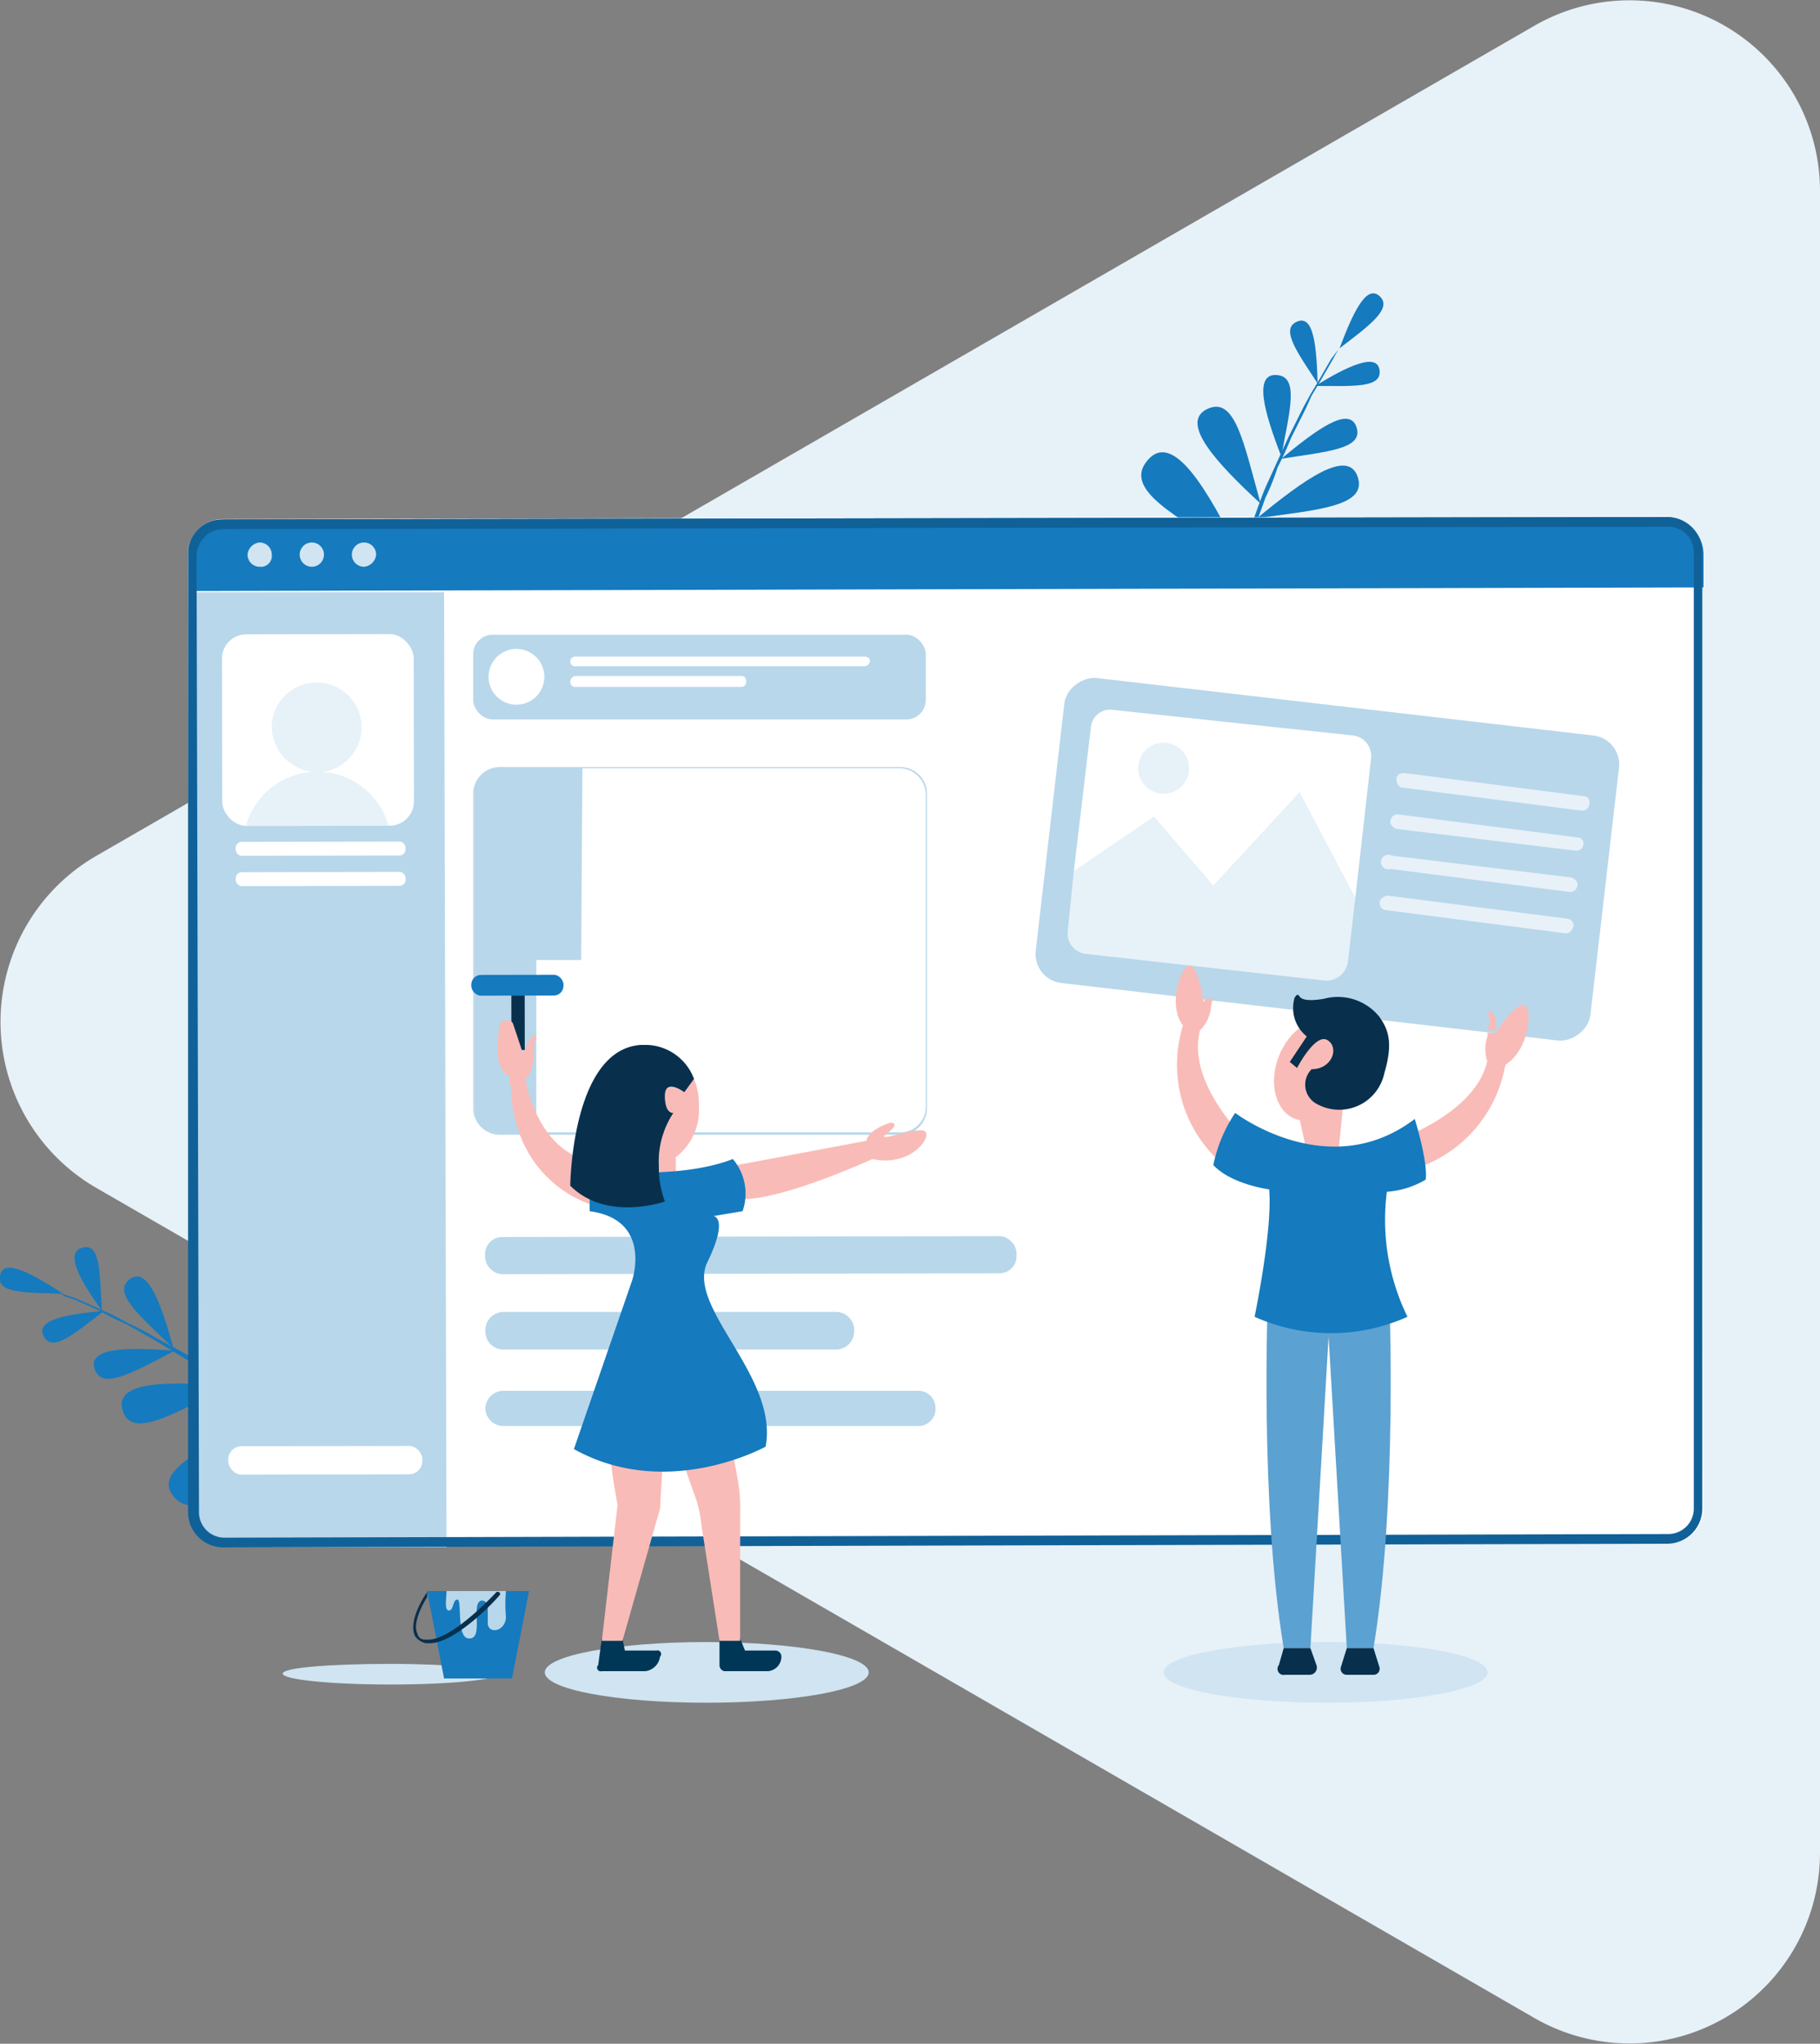 <?xml version="1.0" encoding="UTF-8"?> <svg xmlns="http://www.w3.org/2000/svg" xmlns:xlink="http://www.w3.org/1999/xlink" viewBox="0 0 150 168.4"><rect x="0" y="0" width="150" height="168.4" fill="#808080" stroke="none"/><defs><style>.cls-1{fill:none;}.cls-2{fill:#e7f1f8;}.cls-3,.cls-4{fill:#157abe;}.cls-4{fill-rule:evenodd;}.cls-5{fill:#fff;}.cls-6{fill:#b8d7eb;}.cls-7{fill:#106198;}.cls-8{fill:#d0e4f2;}.cls-9{fill:#b9d7eb;}.cls-10{fill:#08304c;}.cls-11{fill:#f2be9c;}.cls-12{fill:#f9bbb7;}.cls-13{fill:#003757;}.cls-14{fill:#e8f1f8;}.cls-15{fill:#5ba1d1;}.cls-16{clip-path:url(#clip-path);}</style><clipPath id="clip-path"><rect class="cls-1" x="18.3" y="52.2" width="15.8" height="15.79" rx="2" transform="translate(-0.1 0.1) rotate(-0.1)"></rect></clipPath></defs><title>Patient Portal-c</title><g id="Layer_2" data-name="Layer 2"><path class="cls-2" d="M7.8,70.6,126.5,2.1A15.7,15.7,0,0,1,150,15.7v137a15.7,15.7,0,0,1-23.5,13.6L7.8,97.8A15.8,15.8,0,0,1,7.8,70.6Z"></path><path class="cls-3" d="M27,119.8l-.9-.7-2.7-2-1.7-1.3-2-1.4-2.2-1.5-2.3-1.4-2.4-1.3a25.3,25.3,0,0,0-2.3-1.2l-1.1-.6-1.1-.5-2-.9-.9-.3-.9-.3-.7-.3-.6-.2-.9-.2h0l.9.3.6.2.7.2a2,2,0,0,1,.8.4l.9.3,2,.9,1.1.6,1.1.5,2.3,1.3,2.3,1.4,2.3,1.4,2.1,1.5,2,1.4,1.8,1.3,2.5,2.1,1,.8Z"></path><path class="cls-4" d="M5.2,106.6c-2.5-1.6-4.9-3-5.2-1.5S2.1,106.5,5.2,106.6Z"></path><path class="cls-4" d="M8.6,108c-3,.3-5.7.7-5,2.1S6.1,109.9,8.6,108Z"></path><path class="cls-4" d="M8.4,108c-1.8-2.5-3.1-4.8-1.6-5.2S8.2,104.9,8.4,108Z"></path><path class="cls-4" d="M14.3,111.1c-1-3.6-2.1-6.8-3.6-5.7S11.5,108.4,14.3,111.1Z"></path><path class="cls-4" d="M14.4,111.3c-3.8-.3-7.2-.3-6.6,1.5S10.9,113.1,14.4,111.3Z"></path><path class="cls-4" d="M17.9,113.4c1-5,1.6-9.4-.9-8.9S16.1,108.5,17.9,113.4Z"></path><path class="cls-4" d="M18.8,114.2c-5-.4-9.4-.4-8.7,2S14.2,116.6,18.8,114.2Z"></path><path class="cls-4" d="M22.9,116.8c-5.7,2.1-10.6,4.4-8.5,6.6S19,121.7,22.9,116.8Z"></path><path class="cls-4" d="M21.8,116c-1-6.1-1.5-11.7,1.6-11S24.2,110.1,21.8,116Z"></path><path class="cls-3" d="M100.2,52.1s.1-.5.3-1.2.6-1.9,1-3.2.5-1.3.7-2.1l.9-2.3c.3-.7.6-1.6.9-2.4s.7-1.6,1.1-2.5l1.1-2.4,1.2-2.4.6-1.1.6-1,1.1-1.9.6-.8.5-.7.4-.6.4-.6.6-.7.2-.2-.2.2-.6.8-.3.5-.5.6-.5.7-.5.9-1.1,1.9-.6,1-.5,1.1-1.2,2.4a25.6,25.6,0,0,1-1.1,2.4,18.6,18.6,0,0,1-1,2.5l-.9,2.5c-.3.8-.5,1.6-.8,2.3l-.6,2.1c-.4,1.3-.7,2.3-.9,3.1a6.4,6.4,0,0,1-.4,1.2Z"></path><path class="cls-4" d="M110.4,28.7c1.1-2.9,2.2-5.3,3.3-4.3S112.9,26.8,110.4,28.7Z"></path><path class="cls-4" d="M108.4,31.8c2.6-1.6,5.1-2.8,5.3-1.3S111.5,31.8,108.4,31.8Z"></path><path class="cls-4" d="M108.6,31.6c-.1-3-.3-5.7-1.7-5.1S106.9,29,108.6,31.6Z"></path><path class="cls-4" d="M105.6,37.6c-1.4-3.6-2.3-6.8-.4-6.7S106.3,33.8,105.6,37.6Z"></path><path class="cls-4" d="M105.6,37.8c2.9-2.4,5.6-4.4,6.2-2.6S109.4,37.2,105.6,37.8Z"></path><path class="cls-4" d="M103.9,41.5c-3.7-3.4-6.7-6.7-4.4-7.8S102.5,36.5,103.9,41.5Z"></path><path class="cls-4" d="M103.6,42.7c3.9-3.2,7.5-5.8,8.3-3.4S108.7,42,103.6,42.7Z"></path><path class="cls-4" d="M101.8,47.2c5.9-1.5,11.2-2.6,10.8.5S107.8,49,101.8,47.2Z"></path><path class="cls-4" d="M102.3,45.9c-2.8-5.6-5.6-10.4-7.7-8S96.8,42.5,102.3,45.9Z"></path><rect class="cls-5" x="15.6" y="42.6" width="124.8" height="84.62" rx="2.9" transform="translate(-0.2 0.2) rotate(-0.1)"></rect><path class="cls-3" d="M137.3,42.6l-118.6.2A3.1,3.1,0,0,0,15.6,46v2.7l124.8-.3V45.7A3.1,3.1,0,0,0,137.3,42.6Z"></path><path class="cls-6" d="M18.9,127.5H36.8l-.2-78.7h-21v75.6A3.2,3.2,0,0,0,18.9,127.5Z"></path><path class="cls-7" d="M137.5,43.4a2.1,2.1,0,0,1,2.1,2.1v78.8a2.1,2.1,0,0,1-2.1,2.1l-119,.3a2.1,2.1,0,0,1-2.1-2.1l-.2-78.9a2.3,2.3,0,0,1,.7-1.5,2.2,2.2,0,0,1,1.4-.6l119.1-.2h0m0-.8h0l-119.1.2a2.8,2.8,0,0,0-2.8,2.9v78.9a2.9,2.9,0,0,0,2.9,2.9h0l119-.3a2.9,2.9,0,0,0,2.9-2.9V45.5a2.9,2.9,0,0,0-2.9-2.9Z"></path><rect class="cls-5" x="18.8" y="119.1" width="16" height="2.34" rx="1.1" transform="translate(-0.2 0.1) rotate(-0.1)"></rect><rect class="cls-5" x="18.3" y="52.2" width="15.8" height="15.79" rx="2" transform="translate(-0.1 0.1) rotate(-0.1)"></rect><rect class="cls-6" x="40" y="101.9" width="43.8" height="3.06" rx="1.4" transform="translate(-0.2 0.1) rotate(-0.1)"></rect><path class="cls-6" d="M68.9,111.2H41.5a1.5,1.5,0,0,1-1.5-1.4v-.2a1.5,1.5,0,0,1,1.5-1.5H68.9a1.5,1.5,0,0,1,1.5,1.4v.2A1.5,1.5,0,0,1,68.9,111.2Z"></path><path class="cls-6" d="M75.7,117.5H41.5a1.5,1.5,0,0,1-1.5-1.4V116a1.5,1.5,0,0,1,1.5-1.4H75.7a1.4,1.4,0,0,1,1.4,1.4v.2A1.4,1.4,0,0,1,75.7,117.5Z"></path><path class="cls-8" d="M22.4,45.7a.9.9,0,0,1-1,1,1,1,0,0,1-1-1,1.1,1.1,0,0,1,1-1A1,1,0,0,1,22.4,45.7Z"></path><path class="cls-8" d="M26.7,45.7a1,1,0,1,1-1-1A1,1,0,0,1,26.7,45.7Z"></path><path class="cls-8" d="M31,45.7a1.1,1.1,0,0,1-1,1,1,1,0,0,1,0-2A1,1,0,0,1,31,45.7Z"></path><rect class="cls-6" x="39" y="52.3" width="37.3" height="6.98" rx="1.6"></rect><path class="cls-9" d="M74.2,93.5h-33A2.2,2.2,0,0,1,39,91.3V65.4a2.2,2.2,0,0,1,2.2-2.2h33a2.2,2.2,0,0,1,2.2,2.2V91.3A2.2,2.2,0,0,1,74.2,93.5Zm-33-30.2a2.1,2.1,0,0,0-2.1,2.1V91.3a2,2,0,0,0,2.1,2h33a2.1,2.1,0,0,0,2.1-2V65.4a2.2,2.2,0,0,0-2.1-2.1Z"></path><circle class="cls-5" cx="42.6" cy="55.8" r="2.3" transform="translate(-18.5 90.4) rotate(-82.2)"></circle><rect class="cls-5" x="19.4" y="69.3" width="14" height="1.15" rx="0.5" transform="translate(-0.1 0.1) rotate(-0.1)"></rect><rect class="cls-5" x="19.4" y="71.8" width="14" height="1.15" rx="0.5" transform="translate(-0.1 0.1) rotate(-0.1)"></rect><path class="cls-6" d="M47.9,79.1H44.2V93.3H41.1a1.9,1.9,0,0,1-2-1.9V65.2a2,2,0,0,1,2.1-1.9h6.8Z"></path><path class="cls-8" d="M41.1,137.9c0,.5-4,.9-8.9.9s-8.9-.4-8.9-.9,4-.8,8.9-.8S41.1,137.5,41.1,137.9Z"></path><polygon class="cls-3" points="42.2 138.3 36.6 138.3 35.2 131.1 43.6 131.1 42.2 138.3"></polygon><path class="cls-6" d="M36.8,131.1c0,.6-.2,1.6.2,1.6s.3-.9.7-.9-.1,3.1.9,3.2.6-1.5.7-2.5.9-.6.9-.1v1.4c.1.9,1.5.6,1.5-.6a11.6,11.6,0,0,1,0-2.1Z"></path><path class="cls-10" d="M35.4,135.4h-.3a1.5,1.5,0,0,1-.9-.6c-.6-1.3.9-3.5,1-3.6v.4s-1.3,2-.8,3a.6.6,0,0,0,.6.5h.3c2,0,5.5-3.8,5.6-3.9s.4,0,.3.2S37.6,135.4,35.4,135.4Z"></path><path class="cls-8" d="M71.6,137.8c0,1.4-6,2.5-13.4,2.5s-13.3-1.1-13.3-2.5,6-2.5,13.3-2.5S71.6,136.4,71.6,137.8Z"></path><rect class="cls-10" x="42.2" y="82" width="1.1" height="4.49" transform="translate(-0.2 0.1) rotate(-0.1)"></rect><rect class="cls-3" x="38.9" y="80.3" width="7.6" height="1.71" rx="0.8" transform="translate(-0.2 0.1) rotate(-0.1)"></rect><path class="cls-11" d="M53.4,86.1Z"></path><path class="cls-12" d="M53.3,95.1l2.4.3V97l-2.5.2Z"></path><path class="cls-12" d="M57.6,91.1a5.4,5.4,0,0,0-.4-2.2L56.4,90s-1.6-1.1-1.6.3.7,1.4.7,1.4a7.3,7.3,0,0,0-1.2,4.4A4.9,4.9,0,0,0,57.6,91.1Z"></path><path class="cls-12" d="M60.2,96.1,71.4,94l.5,1.5s-7.6,3.5-11,3.3Z"></path><path class="cls-12" d="M70.7,94.6l.7-.6s.1-.9,2-1.5c0,0,.9,0-.3.9s2.4-.6,3.1-.2-1.1,3-4.3,2.3H71Z"></path><path class="cls-13" d="M59.3,135v2.2a.5.5,0,0,0,.4.5h3.6a1.2,1.2,0,0,0,1.1-1.2h0a.5.5,0,0,0-.5-.5H61.4l-.4-1Z"></path><path class="cls-13" d="M49.6,135l-.3,2.2a.3.3,0,0,0,.3.5h3.6a1.4,1.4,0,0,0,1.2-1.2h0a.3.3,0,0,0-.3-.5H51.5l-.2-1Z"></path><path class="cls-12" d="M52.8,110.3l4.3,12.5a9.6,9.6,0,0,1,.7,2.8l1.5,9.6H61V124.7a13.7,13.7,0,0,0-.2-2.8l-2.1-11.6Z"></path><path class="cls-12" d="M55.2,110.3l-.8,14-3.1,10.9H49.6L50.9,124s-2.3-11.6.3-13.7Z"></path><path class="cls-12" d="M48.8,95.7l-.2,3.5S42,97.3,42.1,88.9h1.2S44.2,94.9,48.8,95.7Z"></path><path class="cls-12" d="M43.3,88.9s.8-.4.7-2.8a.8.8,0,0,1,.2-.5c0-.1,0-.3-.1-.3a.8.8,0,0,0-.5.5l-.5,1-.8-2.4a.5.5,0,0,0-.7-.3h0a.4.4,0,0,0-.4.4c-.2.9-.6,3.5.8,4.2v.7h1.3Z"></path><path class="cls-3" d="M48.6,96.4s7.2.9,11.8-.9a4.4,4.4,0,0,1,.8,4.3l-2.4.4s1.3.1-.5,3.8,5.9,9.4,4.8,15.2c0,0-8.1,4.5-15.8.2l4.8-13.9s1.7-5-3.5-5.7Z"></path><path class="cls-10" d="M56.4,90l.8-1.1a4.3,4.3,0,0,0-3.8-2.8h-.6c-5.7.4-5.8,11.6-5.8,11.6,3,3,7.8,1.3,7.8,1.3a8,8,0,0,1-.5-2.9,7.3,7.3,0,0,1,1.2-4.4s-.7.1-.7-1.4S56.4,90,56.4,90Z"></path><path class="cls-5" d="M71.2,54.9H47.4a.4.4,0,0,1-.4-.4.4.4,0,0,1,.4-.4H71.2c.3,0,.5.1.5.4A.5.5,0,0,1,71.2,54.9Z"></path><path class="cls-5" d="M61.1,56.6H47.4a.4.4,0,0,1-.4-.4.5.5,0,0,1,.4-.5H61.1c.3,0,.4.2.4.5A.4.4,0,0,1,61.1,56.6Z"></path><rect class="cls-6" x="96.6" y="47.7" width="25.3" height="46.02" rx="2.4" transform="translate(26.6 171.2) rotate(-83.4)"></rect><path class="cls-2" d="M100,73l-4.9-5.7-6.6,4.5h0L88,76.7a1.7,1.7,0,0,0,1.5,1.9l19.7,2.2a1.8,1.8,0,0,0,1.9-1.6l.6-5.2-4.6-8.7Z"></path><path class="cls-5" d="M111.5,60.6,91.8,58.5A1.6,1.6,0,0,0,89.9,60L88.5,71.8h0l6.6-4.5L100,73l7.1-7.7,4.6,8.7L113,62.5A1.7,1.7,0,0,0,111.5,60.6Z"></path><circle class="cls-2" cx="95.9" cy="63.3" r="2.1"></circle><path class="cls-14" d="M130.4,66.8h0l-14.8-1.9c-.3,0-.5-.3-.5-.7s.3-.5.7-.5l14.7,1.9a.5.5,0,0,1,.5.6A.6.6,0,0,1,130.4,66.8Z"></path><path class="cls-14" d="M129.9,70.1h0l-14.8-1.8c-.3-.1-.6-.4-.5-.7a.6.6,0,0,1,.6-.5L130,69a.5.5,0,0,1,.5.6A.6.6,0,0,1,129.9,70.1Z"></path><path class="cls-14" d="M129.4,73.5h0l-14.8-1.9a.6.6,0,1,1,.1-1.1l14.8,1.8c.3.1.6.4.5.7A.6.6,0,0,1,129.4,73.5Z"></path><path class="cls-14" d="M129.1,76.9H129L114.3,75c-.4,0-.6-.3-.6-.7a.8.8,0,0,1,.7-.5l14.8,1.9a.6.6,0,0,1,.5.6C129.6,76.6,129.4,76.9,129.1,76.9Z"></path><path class="cls-12" d="M122.6,83.4a2,2,0,0,1,0,1.5h.7C123.4,83,122.6,83.4,122.6,83.4Z"></path><path class="cls-8" d="M122.6,137.8c0,1.4-6,2.5-13.3,2.5s-13.4-1.1-13.4-2.5,6-2.5,13.4-2.5S122.6,136.4,122.6,137.8Z"></path><path class="cls-12" d="M102.4,93.6s-4.6-4.5-3.5-8.7l-1.4-.4a10.8,10.8,0,0,0,2.7,10.9Z"></path><path class="cls-12" d="M99.3,82.3c0,.1-.1.2-.1.3s-.3-2.5-1-3-2.1,3.1-.7,4.9l-.2.9.9.2.7-.7a3.2,3.2,0,0,0,.9-1.8,1.9,1.9,0,0,1,.2-.8Z"></path><path class="cls-12" d="M115.7,93.7s6.1-2.2,6.9-6.4l1.5.2a10.9,10.9,0,0,1-7.2,8.7Z"></path><path class="cls-12" d="M125.5,82.8c-.9.1-2.2,2.3-2.2,2.3h-.7v.3a3.1,3.1,0,0,0,0,2.1l.3.9.9.2.3-.9C126.1,86.5,126.4,82.7,125.5,82.8Z"></path><polygon class="cls-12" points="106.8 90.8 107.7 94.9 110.3 95 110.9 89.1 106.8 90.8"></polygon><ellipse class="cls-12" cx="108.3" cy="88.1" rx="4.3" ry="3.1" transform="translate(-12.9 157.5) rotate(-68.9)"></ellipse><path class="cls-10" d="M106.7,82.2a3,3,0,0,0,1,3.2l-1.4,2.1.6.5s1.5-2.9,2.5-2.3.4,2.4-1.3,2.4a1.8,1.8,0,0,0,.5,2.9,3.8,3.8,0,0,0,5.5-2.6c.8-2.7.2-3.7-.4-4.6a4.4,4.4,0,0,0-4.6-1.5c-1.2.2-1.8.1-2-.2S106.8,82.1,106.7,82.2Z"></path><path class="cls-15" d="M104.5,106.7s-.7,17.1,1.3,29.1H108l1.7-29.1Z"></path><path class="cls-15" d="M114.5,106.7s.7,17.1-1.3,29.1H111l-1.7-29.1Z"></path><path class="cls-3" d="M101.8,91.7s7.7,5.9,14.8.5c0,0,1.1,3.5.9,5a7.3,7.3,0,0,1-3.2,1,18.2,18.2,0,0,0,1.7,10.3,15.4,15.4,0,0,1-12.6,0s1.5-7.2,1.2-10.5c0,0-3.1-.4-4.6-2A12,12,0,0,1,101.8,91.7Z"></path><path class="cls-10" d="M107.9,138h-2a.5.5,0,0,1-.5-.8l.4-1.4H108l.5,1.4A.6.6,0,0,1,107.9,138Z"></path><path class="cls-10" d="M113.2,138H111a.5.5,0,0,1-.5-.6l.5-1.6h2.2l.5,1.6A.5.5,0,0,1,113.2,138Z"></path><g class="cls-16"><path class="cls-2" d="M26.6,63.6a3.7,3.7,0,1,0-4.2-3.7,3.8,3.8,0,0,0,3.3,3.7,6.1,6.1,0,1,0,.9,0Z"></path></g></g></svg> 